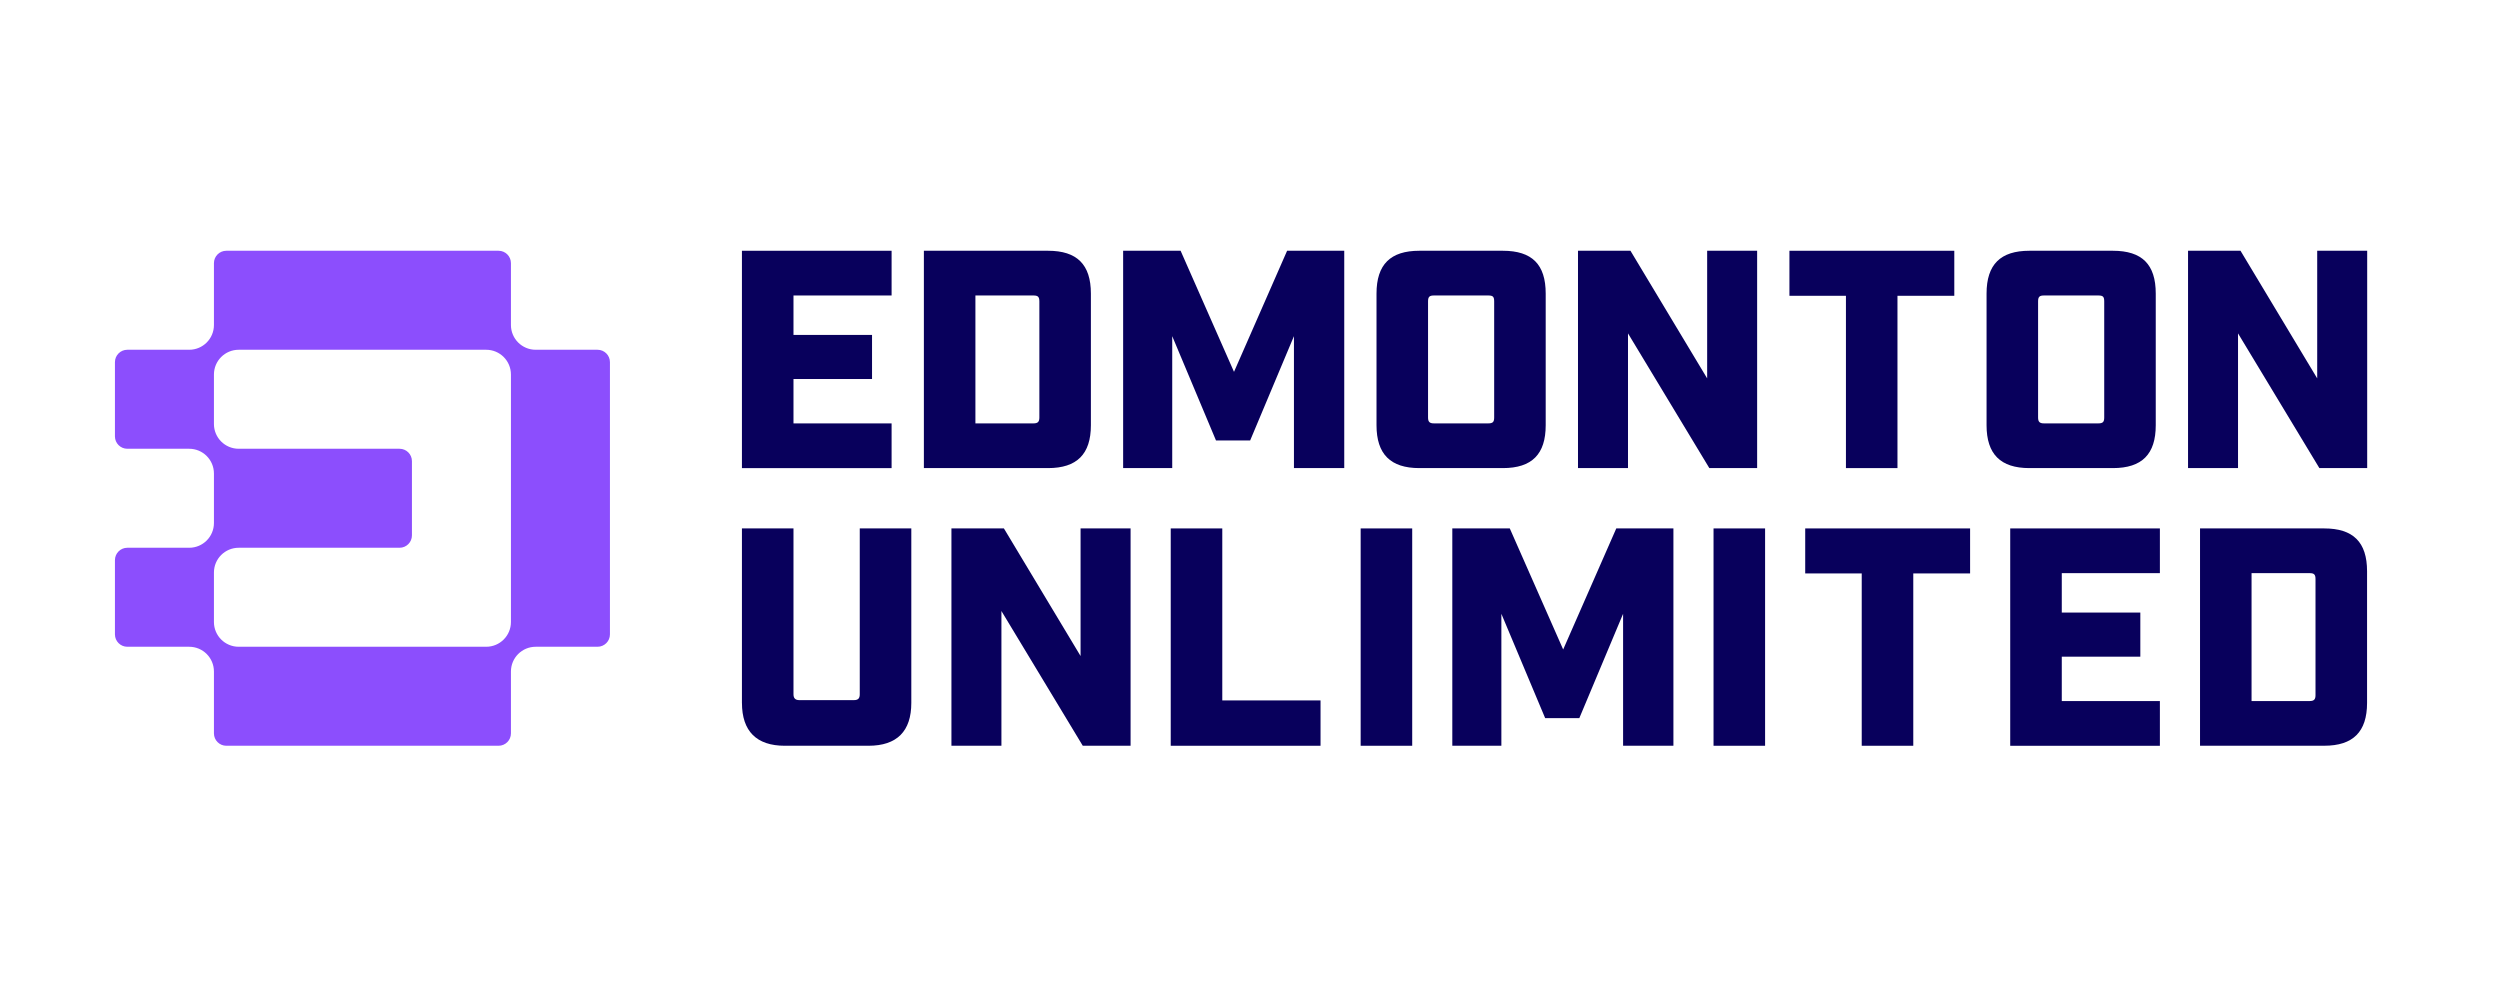 <?xml version="1.0" encoding="utf-8"?>
<svg viewBox="0 0 200 80" width="200" height="80" xmlns="http://www.w3.org/2000/svg">
  <g id="surface1" transform="matrix(0.495, 0, 0, 0.495, 9.195, 20.061)">
    <path style=" stroke:none;fill-rule:nonzero;fill:rgb(3.137%,0%,36.078%);fill-opacity:1;" d="M 101.332 73.078 L 101.332 44.875 L 109.664 44.875 L 109.664 71.672 C 109.664 72.328 109.965 72.625 110.617 72.625 L 119.422 72.625 C 120.125 72.625 120.375 72.328 120.375 71.672 L 120.375 44.875 L 128.707 44.875 L 128.707 73.078 C 128.707 77.645 126.398 80 121.785 80 L 108.262 80 C 103.691 80 101.336 77.641 101.336 73.078 Z M 101.332 73.078 "/>
    <path style=" stroke:none;fill-rule:nonzero;fill:rgb(3.137%,0%,36.078%);fill-opacity:1;" d="M 135.191 44.875 L 143.672 44.875 L 156.062 65.496 L 156.062 44.875 L 164.145 44.875 L 164.145 80 L 156.418 80 L 143.27 58.223 L 143.27 80 L 135.191 80 Z M 135.191 44.875 "/>
    <path style=" stroke:none;fill-rule:nonzero;fill:rgb(3.137%,0%,36.078%);fill-opacity:1;" d="M 170.633 44.875 L 178.965 44.875 L 178.965 72.672 L 194.844 72.672 L 194.844 80 L 170.633 80 Z M 170.633 44.875 "/>
    <path style=" stroke:none;fill-rule:nonzero;fill:rgb(3.137%,0%,36.078%);fill-opacity:1;" d="M 201.328 44.875 L 209.66 44.875 L 209.66 80 L 201.328 80 Z M 201.328 44.875 "/>
    <path style=" stroke:none;fill-rule:nonzero;fill:rgb(3.137%,0%,36.078%);fill-opacity:1;" d="M 216.148 44.875 L 225.43 44.875 L 234.059 64.441 L 242.641 44.875 L 251.875 44.875 L 251.875 80 L 243.742 80 L 243.742 58.672 L 236.668 75.535 L 231.148 75.535 L 224.07 58.672 L 224.07 80 L 216.141 80 L 216.141 44.875 Z M 216.148 44.875 "/>
    <path style=" stroke:none;fill-rule:nonzero;fill:rgb(3.137%,0%,36.078%);fill-opacity:1;" d="M 258.359 44.875 L 266.691 44.875 L 266.691 80 L 258.359 80 Z M 258.359 44.875 "/>
    <path style=" stroke:none;fill-rule:nonzero;fill:rgb(3.137%,0%,36.078%);fill-opacity:1;" d="M 282.309 52.148 L 273.176 52.148 L 273.176 44.875 L 299.824 44.875 L 299.824 52.148 L 290.641 52.148 L 290.641 80 L 282.309 80 Z M 282.309 52.148 "/>
    <path style=" stroke:none;fill-rule:nonzero;fill:rgb(3.137%,0%,36.078%);fill-opacity:1;" d="M 306.309 44.875 L 330.496 44.875 L 330.496 52.102 L 314.641 52.102 L 314.641 58.473 L 327.336 58.473 L 327.336 65.602 L 314.641 65.602 L 314.641 72.777 L 330.496 72.777 L 330.496 80.004 L 306.309 80.004 Z M 306.309 44.875 "/>
    <path style=" stroke:none;fill-rule:nonzero;fill:rgb(3.137%,0%,36.078%);fill-opacity:1;" d="M 336.984 44.875 L 357.059 44.875 C 361.723 44.875 363.98 47.078 363.98 51.797 L 363.98 73.074 C 363.98 77.738 361.723 79.996 357.059 79.996 L 336.984 79.996 L 336.984 44.871 Z M 354.695 72.773 C 355.398 72.773 355.648 72.523 355.648 71.82 L 355.648 53.055 C 355.648 52.301 355.398 52.102 354.695 52.102 L 345.312 52.102 L 345.312 72.773 Z M 354.695 72.773 "/>
    <path style=" stroke:none;fill-rule:nonzero;fill:rgb(3.137%,0%,36.078%);fill-opacity:1;" d="M 101.332 0 L 125.52 0 L 125.52 7.227 L 109.664 7.227 L 109.664 13.602 L 122.359 13.602 L 122.359 20.727 L 109.664 20.727 L 109.664 27.902 L 125.52 27.902 L 125.52 35.129 L 101.332 35.129 Z M 101.332 0 "/>
    <path style=" stroke:none;fill-rule:nonzero;fill:rgb(3.137%,0%,36.078%);fill-opacity:1;" d="M 130.738 0 L 150.809 0 C 155.473 0 157.73 2.207 157.73 6.922 L 157.73 28.199 C 157.73 32.867 155.473 35.125 150.809 35.125 L 130.738 35.125 Z M 148.449 27.898 C 149.152 27.898 149.402 27.648 149.402 26.945 L 149.402 8.18 C 149.402 7.426 149.152 7.227 148.449 7.227 L 139.066 7.227 L 139.066 27.898 Z M 148.449 27.898 "/>
    <path style=" stroke:none;fill-rule:nonzero;fill:rgb(3.137%,0%,36.078%);fill-opacity:1;" d="M 162.945 0 L 172.23 0 L 180.859 19.57 L 189.441 0 L 198.676 0 L 198.676 35.125 L 190.547 35.125 L 190.547 13.801 L 183.469 30.66 L 177.949 30.66 L 170.875 13.801 L 170.875 35.125 L 162.941 35.125 L 162.941 0 Z M 162.945 0 "/>
    <path style=" stroke:none;fill-rule:nonzero;fill:rgb(3.137%,0%,36.078%);fill-opacity:1;" d="M 203.891 28.199 L 203.891 6.922 C 203.891 2.207 206.148 0 210.812 0 L 224.309 0 C 229.027 0 231.234 2.207 231.234 6.922 L 231.234 28.199 C 231.234 32.867 229.027 35.125 224.309 35.125 L 210.812 35.125 C 206.148 35.125 203.891 32.867 203.891 28.199 Z M 221.953 27.898 C 222.707 27.898 222.906 27.648 222.906 26.945 L 222.906 8.18 C 222.906 7.426 222.707 7.227 221.953 7.227 L 213.172 7.227 C 212.469 7.227 212.219 7.426 212.219 8.18 L 212.219 26.945 C 212.219 27.648 212.469 27.898 213.172 27.898 Z M 221.953 27.898 "/>
    <path style=" stroke:none;fill-rule:nonzero;fill:rgb(3.137%,0%,36.078%);fill-opacity:1;" d="M 236.453 0 L 244.934 0 L 257.328 20.625 L 257.328 0 L 265.406 0 L 265.406 35.125 L 257.68 35.125 L 244.535 13.352 L 244.535 35.125 L 236.453 35.125 Z M 236.453 0 "/>
    <path style=" stroke:none;fill-rule:nonzero;fill:rgb(3.137%,0%,36.078%);fill-opacity:1;" d="M 279.758 7.277 L 270.625 7.277 L 270.625 0 L 297.27 0 L 297.27 7.277 L 288.086 7.277 L 288.086 35.125 L 279.758 35.125 Z M 279.758 7.277 "/>
    <path style=" stroke:none;fill-rule:nonzero;fill:rgb(3.137%,0%,36.078%);fill-opacity:1;" d="M 302.484 28.199 L 302.484 6.922 C 302.484 2.207 304.738 0 309.406 0 L 322.902 0 C 327.621 0 329.828 2.207 329.828 6.922 L 329.828 28.199 C 329.828 32.867 327.621 35.125 322.902 35.125 L 309.406 35.125 C 304.738 35.125 302.484 32.867 302.484 28.199 Z M 320.547 27.898 C 321.301 27.898 321.5 27.648 321.5 26.945 L 321.5 8.18 C 321.5 7.426 321.301 7.227 320.547 7.227 L 311.766 7.227 C 311.062 7.227 310.812 7.426 310.812 8.18 L 310.812 26.945 C 310.812 27.648 311.062 27.898 311.766 27.898 Z M 320.547 27.898 "/>
    <path style=" stroke:none;fill-rule:nonzero;fill:rgb(3.137%,0%,36.078%);fill-opacity:1;" d="M 335.047 0 L 343.527 0 L 355.922 20.625 L 355.922 0 L 364 0 L 364 35.125 L 356.273 35.125 L 343.125 13.352 L 343.125 35.125 L 335.047 35.125 Z M 335.047 0 "/>
    <path style=" stroke:none;fill-rule:nonzero;fill:rgb(54.902%,30.588%,99.216%);fill-opacity:1;" d="M 78 16 L 68 16 C 65.789 16 64 14.211 64 12 L 64 2 C 64 0.898 63.102 0 62 0 L 18 0 C 16.898 0 16 0.898 16 2 L 16 12 C 16 14.211 14.211 16 12 16 L 2 16 C 0.898 16 0 16.898 0 18 L 0 30 C 0 31.102 0.898 32 2 32 L 12 32 C 14.211 32 16 33.789 16 36 L 16 44 C 16 46.211 14.211 48 12 48 L 2 48 C 0.898 48 0 48.898 0 50 L 0 62 C 0 63.102 0.898 64 2 64 L 12 64 C 14.211 64 16 65.789 16 68 L 16 78 C 16 79.102 16.898 80 18 80 L 62 80 C 63.102 80 64 79.102 64 78 L 64 68 C 64 65.789 65.789 64 68 64 L 78 64 C 79.102 64 80 63.102 80 62 L 80 18 C 80 16.898 79.102 16 78 16 Z M 20 64 C 17.789 64 16 62.211 16 60 L 16 52 C 16 49.789 17.789 48 20 48 L 46 48 C 47.102 48 48 47.102 48 46 L 48 34 C 48 32.898 47.102 32 46 32 L 20 32 C 17.789 32 16 30.211 16 28 L 16 20 C 16 17.789 17.789 16 20 16 L 60 16 C 62.211 16 64 17.789 64 20 L 64 60 C 64 62.211 62.211 64 60 64 Z M 20 64 "/>
  </g>
</svg>